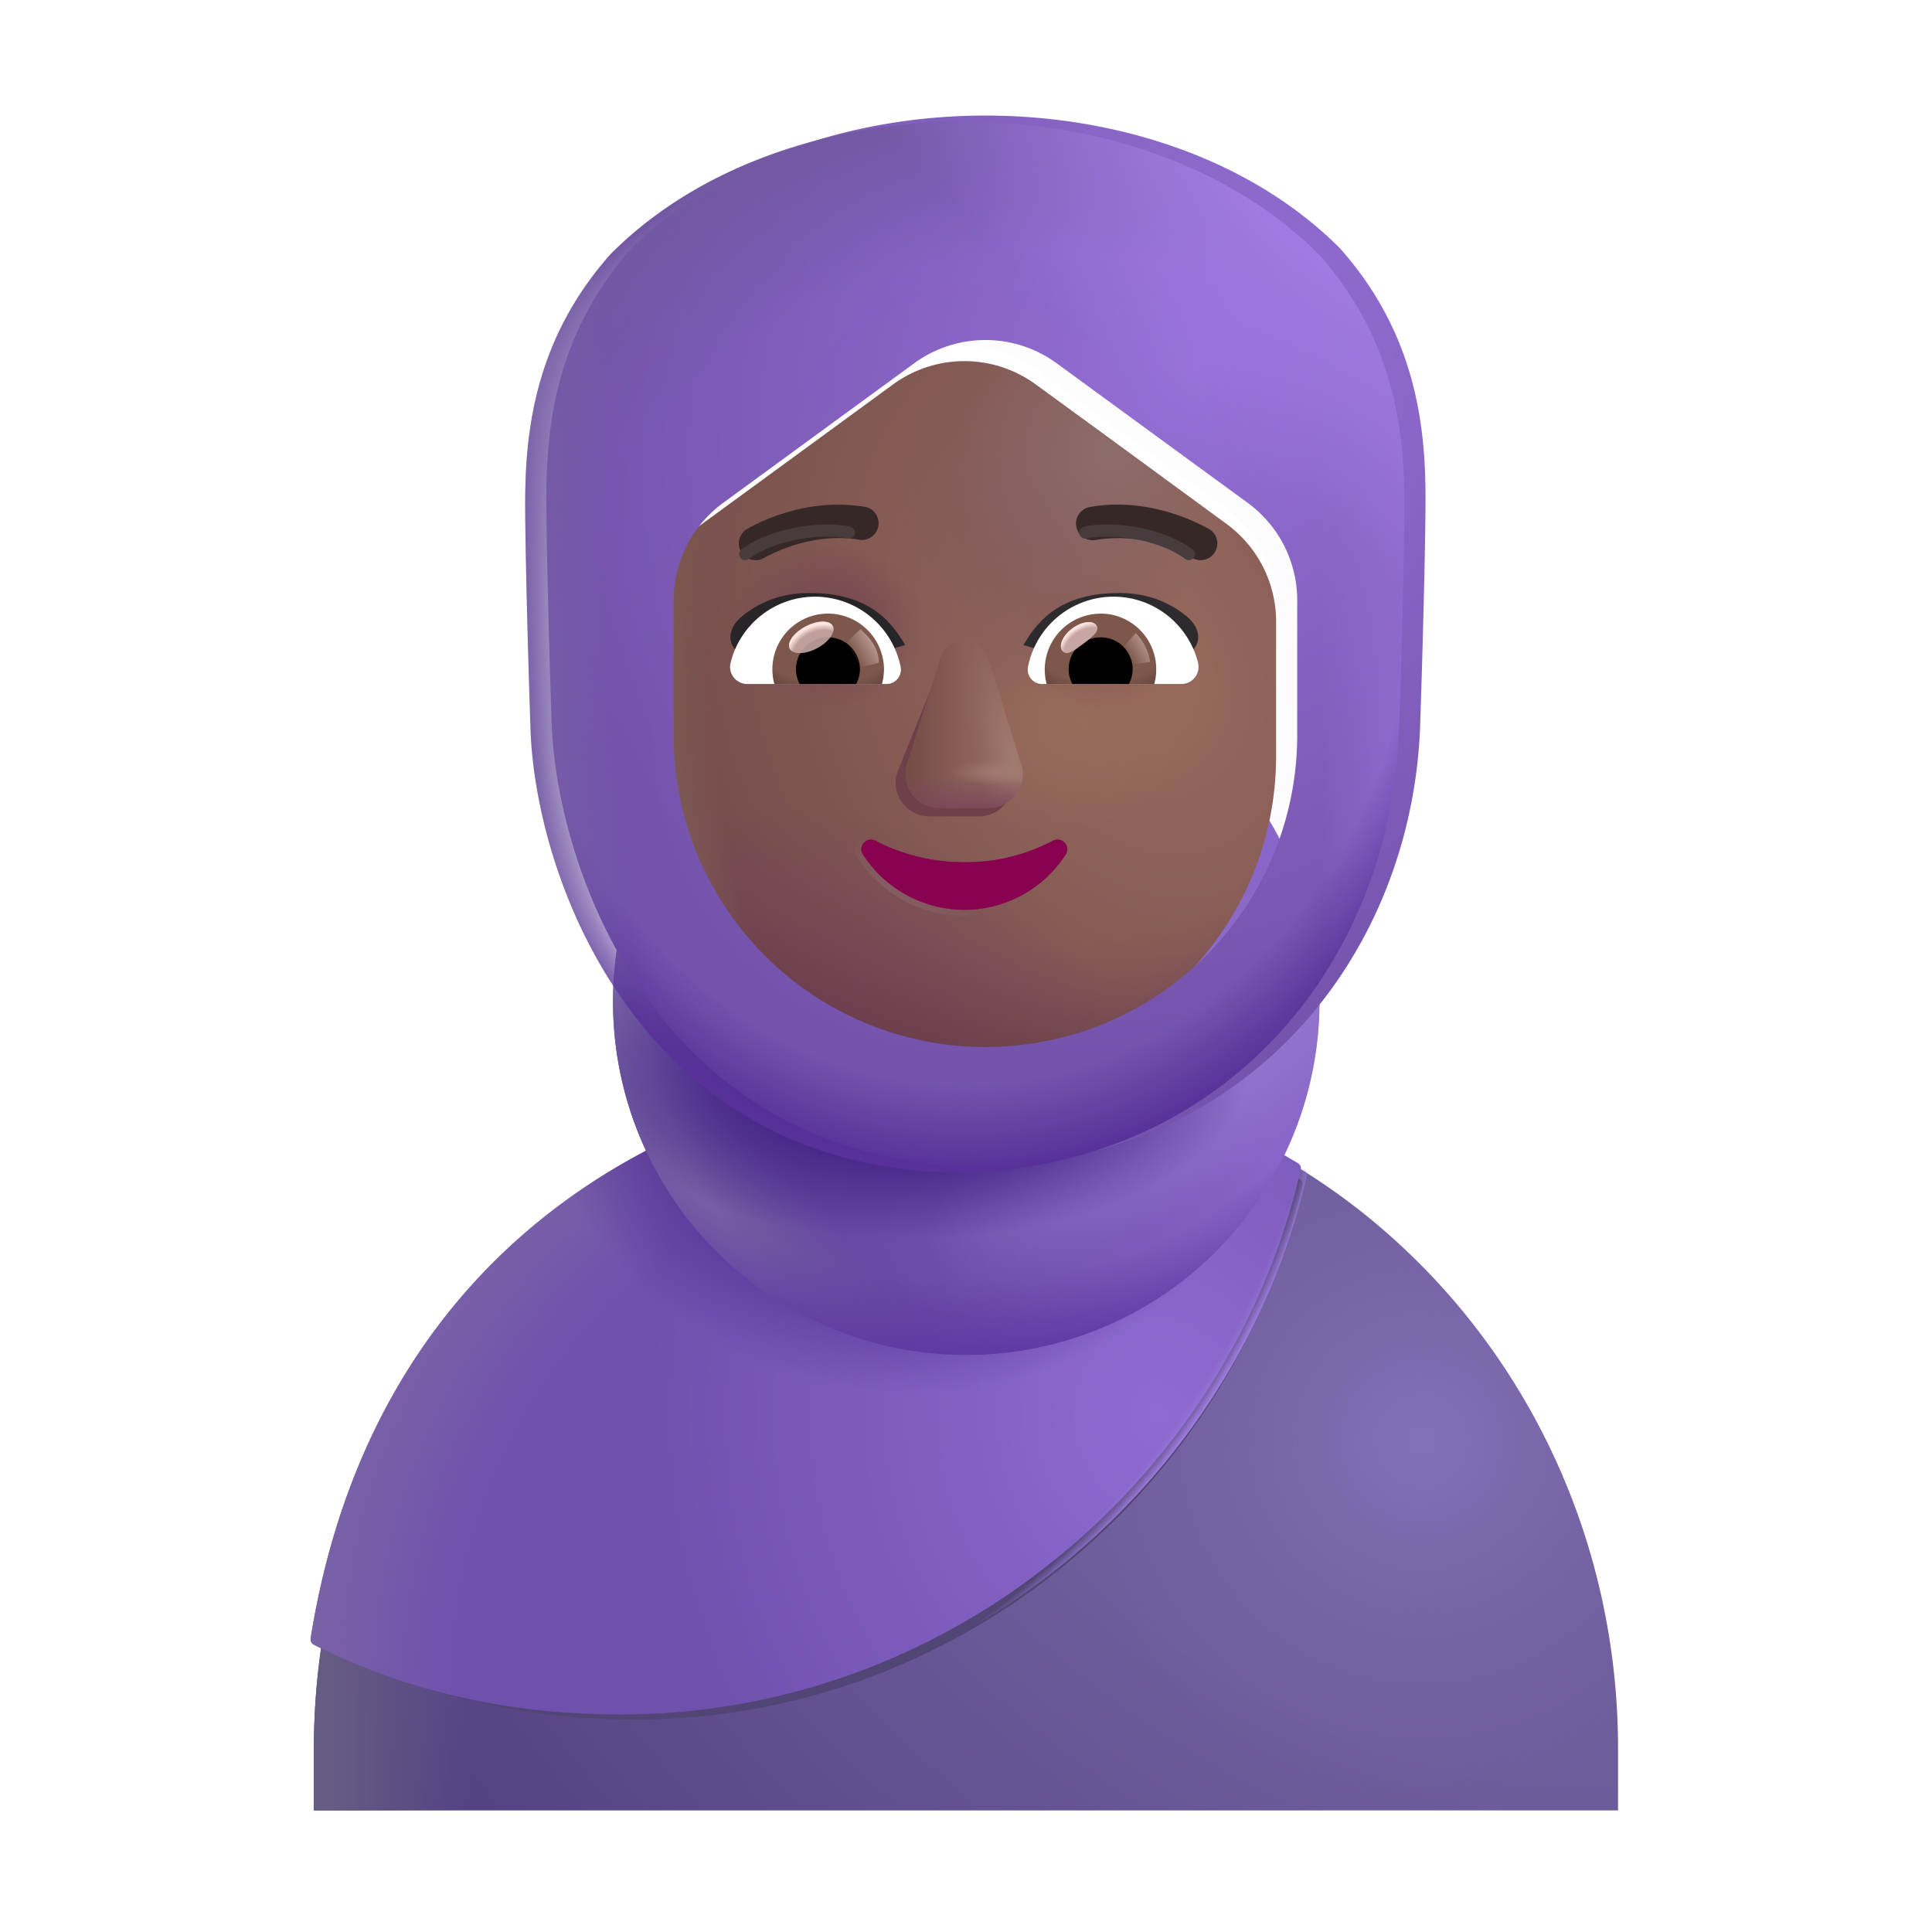 <svg xmlns="http://www.w3.org/2000/svg" fill="none" viewBox="0 0 32 32"><path fill="url(#svg-0c93effb-5701-462b-b73e-61dc7f365a43-a)" d="M18.552 18.093a.715.715 0 0 1-.531-.703v-2.016c0-1.16-.905-2.097-2.026-2.097s-2.025.936-2.025 2.097v2.016a.715.715 0 0 1-.531.703c-4.73 1.191-8.24 5.61-8.24 10.875v1.018H26.8v-1.018c0-5.264-3.51-9.684-8.25-10.875"/><path fill="url(#svg-e1f6abe0-80ba-4168-ab5b-373966b3522a-b)" d="M18.552 18.093a.715.715 0 0 1-.531-.703v-2.016c0-1.16-.905-2.097-2.026-2.097s-2.025.936-2.025 2.097v2.016a.715.715 0 0 1-.531.703c-4.73 1.191-8.24 5.61-8.24 10.875v1.018H26.8v-1.018c0-5.264-3.51-9.684-8.25-10.875"/><path fill="url(#svg-94c34d00-88aa-4129-b87b-6010f3abba18-c)" d="M18.552 18.093a.715.715 0 0 1-.531-.703v-2.016c0-1.16-.905-2.097-2.026-2.097s-2.025.936-2.025 2.097v2.016a.715.715 0 0 1-.531.703c-4.73 1.191-8.24 5.61-8.24 10.875v1.018H26.8v-1.018c0-5.264-3.51-9.684-8.25-10.875"/><g filter="url(#svg-88b5ad09-46ef-40e0-a0e0-8bb4ab9e8c11-d)"><path fill="#514575" d="M5.494 27.245a.1.1 0 0 0 .053.104c1.522.763 3.168 1.132 4.986 1.132 5.349 0 9.887-3.85 11.04-8.847a.1.1 0 0 0-.045-.107c-.883-.525-1.797-1.001-2.822-1.25-.314-.079-.652-.132-.652-.455V15.88c0-1.118-.902-2.02-2.02-2.02s-2.02.902-2.02 2.02v1.942c0 .323-.205.442-.519.52-4.197 1.11-7.23 4.068-8 8.903"/></g><g filter="url(#svg-6f296ae6-9838-49c1-9a47-31a3eb04994b-e)"><path fill="url(#svg-3a20cabc-78d6-4268-9b9a-934c6c2ed912-f)" d="M5.246 27.237a.1.1 0 0 0 .053.105c1.552.778 3.232 1.155 5.086 1.155 5.455 0 10.083-3.928 11.26-9.023a.1.1 0 0 0-.047-.108c-.9-.535-1.833-1.021-2.88-1.275-.32-.08-.663-.134-.663-.464v-1.98c0-1.14-.92-2.06-2.06-2.06s-2.06.92-2.06 2.06v1.98c0 .33-.21.45-.53.53-4.28 1.132-7.373 4.15-8.16 9.08"/><path fill="url(#svg-af883875-fe16-4ec2-9169-5b9a4c45ae7d-g)" d="M5.246 27.237a.1.1 0 0 0 .053.105c1.552.778 3.232 1.155 5.086 1.155 5.455 0 10.083-3.928 11.26-9.023a.1.1 0 0 0-.047-.108c-.9-.535-1.833-1.021-2.88-1.275-.32-.08-.663-.134-.663-.464v-1.98c0-1.14-.92-2.06-2.06-2.06s-2.06.92-2.06 2.06v1.98c0 .33-.21.45-.53.53-4.28 1.132-7.373 4.15-8.16 9.08"/><path fill="url(#svg-fb57d280-0c4f-459c-a937-a879780945fc-h)" d="M5.246 27.237a.1.1 0 0 0 .053.105c1.552.778 3.232 1.155 5.086 1.155 5.455 0 10.083-3.928 11.26-9.023a.1.1 0 0 0-.047-.108c-.9-.535-1.833-1.021-2.88-1.275-.32-.08-.663-.134-.663-.464v-1.98c0-1.14-.92-2.06-2.06-2.06s-2.06.92-2.06 2.06v1.98c0 .33-.21.45-.53.53-4.28 1.132-7.373 4.15-8.16 9.08"/></g><path fill="url(#svg-d968ba0b-9d16-496a-95fc-1fa586daf5ac-i)" d="M5.246 27.237a.1.1 0 0 0 .053.105c1.552.778 3.232 1.155 5.086 1.155 5.455 0 10.083-3.928 11.26-9.023a.1.1 0 0 0-.047-.108c-.9-.535-1.833-1.021-2.88-1.275-.32-.08-.663-.134-.663-.464v-1.98c0-1.14-.92-2.06-2.06-2.06s-2.06.92-2.06 2.06v1.98c0 .33-.21.45-.53.53-4.28 1.132-7.373 4.15-8.16 9.08"/><path fill="url(#svg-8055ef1e-5d40-46b0-b213-728168421821-j)" d="M16.004 22.442a5.85 5.85 0 1 0 0-11.7 5.85 5.85 0 0 0 0 11.7"/><path fill="url(#svg-bfff5425-40e9-4a97-8c35-8a441f6f442f-k)" d="M16.004 22.442a5.85 5.85 0 1 0 0-11.7 5.85 5.85 0 0 0 0 11.7"/><path fill="url(#svg-b0890ac2-dccd-4f06-992c-36ed8075f561-l)" d="M16.004 22.442a5.85 5.85 0 1 0 0-11.7 5.85 5.85 0 0 0 0 11.7"/><path fill="url(#svg-88776fae-6d26-4ae5-b94c-d3e60f119a8e-m)" d="M16.004 22.442a5.85 5.85 0 1 0 0-11.7 5.85 5.85 0 0 0 0 11.7"/><path fill="url(#svg-6cbe5128-585c-40c9-9a3d-ca0b31563a42-n)" d="M16.004 22.442a5.85 5.85 0 1 0 0-11.7 5.85 5.85 0 0 0 0 11.7"/><g filter="url(#svg-c69cb19b-8ad5-4b16-a398-39208cf4349c-o)"><path fill="url(#svg-e683a498-b819-4607-81a3-05210ae7d0c7-p)" d="M17.152 6.117a2 2 0 0 0-2.36 0l-3.164 2.312a2 2 0 0 0-.82 1.615v2.234a5.164 5.164 0 0 0 10.328 0v-2.234a2 2 0 0 0-.82-1.615z"/><path fill="url(#svg-b1c28a41-6883-4545-a79d-d4d665be08c6-q)" d="M17.152 6.117a2 2 0 0 0-2.36 0l-3.164 2.312a2 2 0 0 0-.82 1.615v2.234a5.164 5.164 0 0 0 10.328 0v-2.234a2 2 0 0 0-.82-1.615z"/><path fill="url(#svg-46e24d68-fbd5-484b-836c-9937033de666-r)" d="M17.152 6.117a2 2 0 0 0-2.36 0l-3.164 2.312a2 2 0 0 0-.82 1.615v2.234a5.164 5.164 0 0 0 10.328 0v-2.234a2 2 0 0 0-.82-1.615z"/><path fill="url(#svg-637feec1-eb7d-45c0-a7ac-6812cb14fb87-s)" d="M17.152 6.117a2 2 0 0 0-2.36 0l-3.164 2.312a2 2 0 0 0-.82 1.615v2.234a5.164 5.164 0 0 0 10.328 0v-2.234a2 2 0 0 0-.82-1.615z"/><path fill="url(#svg-ccf4fd4d-8ee6-44a2-a903-4546154235d3-t)" d="M17.152 6.117a2 2 0 0 0-2.36 0l-3.164 2.312a2 2 0 0 0-.82 1.615v2.234a5.164 5.164 0 0 0 10.328 0v-2.234a2 2 0 0 0-.82-1.615z"/><path fill="url(#svg-372e73d8-219f-4b1b-8cb3-9fe4972b7144-u)" d="M17.152 6.117a2 2 0 0 0-2.36 0l-3.164 2.312a2 2 0 0 0-.82 1.615v2.234a5.164 5.164 0 0 0 10.328 0v-2.234a2 2 0 0 0-.82-1.615z"/><path fill="url(#svg-e1e067df-c738-4b72-899f-f01524368dae-v)" d="M17.152 6.117a2 2 0 0 0-2.36 0l-3.164 2.312a2 2 0 0 0-.82 1.615v2.234a5.164 5.164 0 0 0 10.328 0v-2.234a2 2 0 0 0-.82-1.615z"/><path fill="url(#svg-f7d478bb-7e4b-427c-bdba-f1cffe7528cd-w)" d="M17.152 6.117a2 2 0 0 0-2.36 0l-3.164 2.312a2 2 0 0 0-.82 1.615v2.234a5.164 5.164 0 0 0 10.328 0v-2.234a2 2 0 0 0-.82-1.615z"/><path fill="url(#svg-3dbe2151-02e5-4793-a870-5571cc4b25d1-x)" d="M17.152 6.117a2 2 0 0 0-2.36 0l-3.164 2.312a2 2 0 0 0-.82 1.615v2.234a5.164 5.164 0 0 0 10.328 0v-2.234a2 2 0 0 0-.82-1.615z"/></g><g filter="url(#svg-446d47c9-599e-41d7-9ff1-4b96ef7b0a63-y)"><path fill="#70404A" d="M15.566 11.043 14.86 12.8a.557.557 0 0 0 .538.722h.813c.38 0 .65-.367.538-.722l-.55-1.757c-.117-.39-.51-.39-.633 0"/></g><g filter="url(#svg-38f02c12-3abb-4274-8a2a-64182fc1c1bd-z)"><path fill="#8A6058" d="m15.577 10.9-.55 1.757a.557.557 0 0 0 .539.722h.812c.381 0 .65-.367.538-.722l-.549-1.757c-.118-.39-.667-.39-.79 0"/><path fill="url(#svg-20946cc2-31f0-4fc6-8631-78875a49e201-A)" d="m15.577 10.9-.55 1.757a.557.557 0 0 0 .539.722h.812c.381 0 .65-.367.538-.722l-.549-1.757c-.118-.39-.667-.39-.79 0"/><path fill="url(#svg-65d44114-76c9-4958-b17c-b1a35396a902-B)" d="m15.577 10.9-.55 1.757a.557.557 0 0 0 .539.722h.812c.381 0 .65-.367.538-.722l-.549-1.757c-.118-.39-.667-.39-.79 0"/><path fill="url(#svg-e42fd21e-5203-4b2f-a18a-943ae332a016-C)" d="m15.577 10.9-.55 1.757a.557.557 0 0 0 .539.722h.812c.381 0 .65-.367.538-.722l-.549-1.757c-.118-.39-.667-.39-.79 0"/><path fill="url(#svg-e0fe9a2a-b041-408d-8a57-e3ae655a0218-D)" d="m15.577 10.9-.55 1.757a.557.557 0 0 0 .539.722h.812c.381 0 .65-.367.538-.722l-.549-1.757c-.118-.39-.667-.39-.79 0"/></g><g filter="url(#svg-ae473424-71ed-4fb3-9fb2-7c3d694c2e44-E)"><path fill="#88014F" d="M15.972 14.282c-.538 0-1.044-.13-1.47-.356-.144-.076-.3.091-.209.226a1.996 1.996 0 0 0 3.358 0c.091-.14-.065-.302-.21-.226a3.1 3.1 0 0 1-1.47.356"/><path stroke="url(#svg-d4591496-dc05-41a8-8d84-ed17739b49df-F)" stroke-width=".2" d="M15.972 14.282c-.538 0-1.044-.13-1.47-.356-.144-.076-.3.091-.209.226a1.996 1.996 0 0 0 3.358 0c.091-.14-.065-.302-.21-.226a3.1 3.1 0 0 1-1.47.356Z"/></g><path fill="#88014F" d="M15.972 14.282c-.538 0-1.044-.13-1.47-.356-.144-.076-.3.091-.209.226a1.996 1.996 0 0 0 3.358 0c.091-.14-.065-.302-.21-.226a3.1 3.1 0 0 1-1.47.356"/><g filter="url(#svg-b719abc9-9acf-432d-85f9-8c5359433601-G)"><path fill="#2D2B2E" d="M17.152 10.685c.274-.482.691-.863 1.589-.863.393 0 .771.109 1.108.381.278.225.24.512.026.62l-.575.327c-.673-.217-1.418-.247-2.148-.465"/></g><g filter="url(#svg-7dd00a0d-8119-46e1-8cc8-49299a4fb3fc-H)"><path fill="#272528" d="M14.792 10.685c-.274-.482-.691-.863-1.588-.863-.393 0-.772.109-1.109.381-.278.225-.24.512-.026.62l.575.327c.674-.217 1.418-.247 2.148-.465"/></g><g filter="url(#svg-9921acae-e766-478d-97c7-62677e9e9330-I)"><path fill="#352827" d="m12.461 9.436-.004.003a.277.277 0 0 1-.285-.476h.001l.004-.003.01-.005a2 2 0 0 1 .153-.08 3 3 0 0 1 .423-.167 2.9 2.9 0 0 1 1.373-.112.277.277 0 0 1-.096.545c-.412-.072-.808 0-1.108.095a3 3 0 0 0-.47.2"/></g><g filter="url(#svg-77fe3cfa-5f0b-4e6d-b36f-7eda4b8a61bb-J)"><path fill="#352827" fill-rule="evenodd" d="m19.828 8.963-.143.238za.277.277 0 0 1-.285.476l-.005-.003a1 1 0 0 0-.116-.06 3 3 0 0 0-.354-.14 2.35 2.35 0 0 0-1.108-.095.277.277 0 1 1-.096-.545c.53-.094 1.021 0 1.372.112a3.4 3.4 0 0 1 .577.247l.01.005.003.002z" clip-rule="evenodd"/></g><path fill="#fff" d="M18.443 9.883c.674 0 1.244.465 1.4 1.094a.283.283 0 0 1-.277.352H17.26a.238.238 0 0 1-.234-.281 1.444 1.444 0 0 1 1.416-1.165"/><path fill="url(#svg-57cb07c3-b2c9-49d8-965f-82d59842a131-K)" d="M18.229 10.163a.922.922 0 0 1 .889 1.166h-1.782a.926.926 0 0 1 .893-1.165"/><path fill="#000" d="M17.7 11.086c0-.294.235-.529.529-.529a.526.526 0 0 1 .47.772h-.936a.5.5 0 0 1-.062-.244"/><g filter="url(#svg-098793a3-0775-4107-964c-800049828188-L)"><path fill="#C7A7A3" d="M18.16 10.358c.067.088-.07.195-.227.312-.156.117-.272.199-.337.11-.066-.087.007-.253.163-.37s.336-.14.402-.052"/><path fill="url(#svg-25dec957-b602-4a1f-b352-0dfd447f1b86-M)" d="M18.16 10.358c.067.088-.07.195-.227.312-.156.117-.272.199-.337.11-.066-.087.007-.253.163-.37s.336-.14.402-.052"/></g><g filter="url(#svg-ec40da27-5efe-4b3a-b8e2-3a7044393c57-N)"><path fill="url(#svg-568d1e37-1379-4387-b618-f063bc2ad446-O)" d="M19.05 10.964a.87.87 0 0 0-.239-.478l-.268.295.12.236z"/></g><path fill="#fff" d="M13.501 9.883c-.675 0-1.245.465-1.4 1.094a.283.283 0 0 0 .277.352h2.305a.238.238 0 0 0 .235-.281 1.45 1.45 0 0 0-1.417-1.165"/><path fill="url(#svg-f118429d-991b-4ba0-95be-bc03acdb5708-P)" d="M13.715 10.163a.922.922 0 0 0-.889 1.166h1.782a1 1 0 0 0 .034-.244.93.93 0 0 0-.927-.922"/><path fill="#000" d="M14.243 11.086a.526.526 0 0 0-.528-.529.526.526 0 0 0-.47.772h.935a.5.5 0 0 0 .063-.244"/><g filter="url(#svg-51feb7f9-eb74-4580-a457-6762164486ce-Q)"><path fill="url(#svg-79438947-490c-4938-985f-d87320a0c87c-R)" d="M14.557 10.977c0-.298-.242-.496-.307-.556l-.298.288.183.373z"/></g><g filter="url(#svg-9ad7b38d-aac4-4edc-9e9c-9205e056e590-S)" transform="rotate(-27.914 13.437 10.557)"><ellipse cx="13.437" cy="10.557" fill="#C7A7A3" fill-opacity=".9" rx=".403" ry=".204"/><ellipse cx="13.437" cy="10.557" fill="url(#svg-f5ff6599-a5f1-4be5-9bcc-bbcfc8ccc745-T)" rx=".403" ry=".204"/></g><g filter="url(#svg-2b60000c-e45c-4d2f-a257-5d93960a3715-U)"><path stroke="#473C3C" stroke-linecap="round" stroke-width=".2" d="M17.976 8.821c.333-.08 1.162-.04 1.716.356"/></g><g filter="url(#svg-6b9fdf81-4b52-463f-89d9-14d0a89f1718-V)"><path stroke="#473C3C" stroke-linecap="round" stroke-width=".2" d="M14.059 8.821c-.333-.08-1.162-.04-1.716.356"/></g><g filter="url(#svg-5a5176d8-18f8-4cb5-99f9-00f588c87bf5-W)"><path fill="url(#svg-178ae2b6-76fa-4ef7-99f2-90f895e55274-X)" fill-rule="evenodd" d="M10.114 4.208c2.911-2.928 8.816-2.925 11.732.007 1.235 1.39 1.415 2.897 1.415 4.125 0 .836-.055 2.784-.086 3.68-.086 3.713-2.68 7.25-7.195 7.406-5.39 0-7.137-4.914-7.195-7.414-.032-.896-.086-2.844-.086-3.68 0-1.227.18-2.734 1.415-4.124m4.678 1.909a2 2 0 0 1 2.36 0l3.164 2.312a2 2 0 0 1 .82 1.614v2.235a5.164 5.164 0 1 1-10.328 0v-2.235a2 2 0 0 1 .82-1.614z" clip-rule="evenodd"/></g><path fill="url(#svg-ded7c4c2-5d4d-43b2-bf4b-dfe8008fdc81-Y)" fill-rule="evenodd" d="M10.114 4.208c2.911-2.928 8.816-2.925 11.732.007 1.235 1.39 1.415 2.897 1.415 4.125 0 .836-.055 2.784-.086 3.68-.086 3.713-2.68 7.25-7.195 7.406-5.39 0-7.137-4.914-7.195-7.414-.032-.896-.086-2.844-.086-3.68 0-1.227.18-2.734 1.415-4.124m4.678 1.909a2 2 0 0 1 2.36 0l3.164 2.312a2 2 0 0 1 .82 1.614v2.235a5.164 5.164 0 1 1-10.328 0v-2.235a2 2 0 0 1 .82-1.614z" clip-rule="evenodd"/><path fill="url(#svg-ab439f00-909d-44cb-9119-c315ecd0b88c-Z)" fill-rule="evenodd" d="M10.114 4.208c2.911-2.928 8.816-2.925 11.732.007 1.235 1.39 1.415 2.897 1.415 4.125 0 .836-.055 2.784-.086 3.68-.086 3.713-2.68 7.25-7.195 7.406-5.39 0-7.137-4.914-7.195-7.414-.032-.896-.086-2.844-.086-3.68 0-1.227.18-2.734 1.415-4.124m4.678 1.909a2 2 0 0 1 2.36 0l3.164 2.312a2 2 0 0 1 .82 1.614v2.235a5.164 5.164 0 1 1-10.328 0v-2.235a2 2 0 0 1 .82-1.614z" clip-rule="evenodd"/><path fill="url(#svg-a8e09221-84cd-4f95-abfe-d7528621cf6e-aa)" fill-rule="evenodd" d="M10.114 4.208c2.911-2.928 8.816-2.925 11.732.007 1.235 1.39 1.415 2.897 1.415 4.125 0 .836-.055 2.784-.086 3.68-.086 3.713-2.68 7.25-7.195 7.406-5.39 0-7.137-4.914-7.195-7.414-.032-.896-.086-2.844-.086-3.68 0-1.227.18-2.734 1.415-4.124m4.678 1.909a2 2 0 0 1 2.36 0l3.164 2.312a2 2 0 0 1 .82 1.614v2.235a5.164 5.164 0 1 1-10.328 0v-2.235a2 2 0 0 1 .82-1.614z" clip-rule="evenodd"/><path fill="url(#svg-3161262a-6fd5-4ba9-9bc1-be40e42c813c-ab)" fill-rule="evenodd" d="M10.114 4.208c2.911-2.928 8.816-2.925 11.732.007 1.235 1.39 1.415 2.897 1.415 4.125 0 .836-.055 2.784-.086 3.68-.086 3.713-2.68 7.25-7.195 7.406-5.39 0-7.137-4.914-7.195-7.414-.032-.896-.086-2.844-.086-3.68 0-1.227.18-2.734 1.415-4.124m4.678 1.909a2 2 0 0 1 2.36 0l3.164 2.312a2 2 0 0 1 .82 1.614v2.235a5.164 5.164 0 1 1-10.328 0v-2.235a2 2 0 0 1 .82-1.614z" clip-rule="evenodd"/><path fill="url(#svg-eb7ebc84-312a-4c05-8dfd-4808dd622ab8-ac)" fill-rule="evenodd" d="M10.114 4.208c2.911-2.928 8.816-2.925 11.732.007 1.235 1.39 1.415 2.897 1.415 4.125 0 .836-.055 2.784-.086 3.68-.086 3.713-2.68 7.25-7.195 7.406-5.39 0-7.137-4.914-7.195-7.414-.032-.896-.086-2.844-.086-3.68 0-1.227.18-2.734 1.415-4.124m4.678 1.909a2 2 0 0 1 2.36 0l3.164 2.312a2 2 0 0 1 .82 1.614v2.235a5.164 5.164 0 1 1-10.328 0v-2.235a2 2 0 0 1 .82-1.614z" clip-rule="evenodd"/><defs><radialGradient id="svg-0c93effb-5701-462b-b73e-61dc7f365a43-a" cx="0" cy="0" r="1" gradientTransform="matrix(-15.563 13.438 -17.372 -20.119 23.88 18.239)" gradientUnits="userSpaceOnUse"><stop offset=".468" stop-color="#6E5D9B"/><stop offset="1" stop-color="#534082"/></radialGradient><radialGradient id="svg-e1f6abe0-80ba-4168-ab5b-373966b3522a-b" cx="0" cy="0" r="1" gradientTransform="rotate(136.874 7.068 16.588)scale(6.08 6.12)" gradientUnits="userSpaceOnUse"><stop stop-color="#8570B8"/><stop offset="1" stop-color="#7866A7" stop-opacity="0"/></radialGradient><radialGradient id="svg-3a20cabc-78d6-4268-9b9a-934c6c2ed912-f" cx="0" cy="0" r="1" gradientTransform="matrix(-8.483 0 0 -9.813 19.285 23.52)" gradientUnits="userSpaceOnUse"><stop stop-color="#8E6BD1"/><stop offset="1" stop-color="#7050AD"/></radialGradient><radialGradient id="svg-af883875-fe16-4ec2-9169-5b9a4c45ae7d-g" cx="0" cy="0" r="1" gradientTransform="matrix(-12.585 -5.405 4.875 -11.352 18.377 28.834)" gradientUnits="userSpaceOnUse"><stop offset=".79" stop-color="#7A65A5" stop-opacity="0"/><stop offset="1" stop-color="#7A65A5"/></radialGradient><radialGradient id="svg-fb57d280-0c4f-459c-a937-a879780945fc-h" cx="0" cy="0" r="1" gradientTransform="rotate(98.548 .401 14.886)scale(6.503 6.478)" gradientUnits="userSpaceOnUse"><stop offset=".633" stop-color="#4F2E93"/><stop offset="1" stop-color="#4F2E93" stop-opacity="0"/></radialGradient><radialGradient id="svg-d968ba0b-9d16-496a-95fc-1fa586daf5ac-i" cx="0" cy="0" r="1" gradientTransform="matrix(10.031 6.844 -7.54 11.051 9.88 16.708)" gradientUnits="userSpaceOnUse"><stop offset=".972" stop-color="#9C7ADA" stop-opacity="0"/><stop offset=".991" stop-color="#9C7ADA"/></radialGradient><radialGradient id="svg-bfff5425-40e9-4a97-8c35-8a441f6f442f-k" cx="0" cy="0" r="1" gradientTransform="matrix(-5 3.969 -1.222 -1.54 20.535 16.99)" gradientUnits="userSpaceOnUse"><stop offset=".173" stop-color="#9376CC"/><stop offset="1" stop-color="#9376CC" stop-opacity="0"/></radialGradient><radialGradient id="svg-b0890ac2-dccd-4f06-992c-36ed8075f561-l" cx="0" cy="0" r="1" gradientTransform="matrix(-6.318 2.71 -3.764 -8.774 17.228 16.591)" gradientUnits="userSpaceOnUse"><stop offset=".694" stop-color="#755FA4" stop-opacity="0"/><stop offset=".928" stop-color="#755FA4"/></radialGradient><radialGradient id="svg-88776fae-6d26-4ae5-b94c-d3e60f119a8e-m" cx="0" cy="0" r="1" gradientTransform="matrix(0 2.814 -5.555 0 15.109 17.714)" gradientUnits="userSpaceOnUse"><stop offset=".498" stop-color="#452686"/><stop offset="1" stop-color="#452686" stop-opacity="0"/></radialGradient><radialGradient id="svg-6cbe5128-585c-40c9-9a3d-ca0b31563a42-n" cx="0" cy="0" r="1" gradientTransform="matrix(0 6.862 -8.369 0 16.004 15.8)" gradientUnits="userSpaceOnUse"><stop offset=".789" stop-color="#5C35A2" stop-opacity="0"/><stop offset="1" stop-color="#5C35A2"/></radialGradient><radialGradient id="svg-e683a498-b819-4607-81a3-05210ae7d0c7-p" cx="0" cy="0" r="1" gradientTransform="matrix(-6.782 3.128 -4.186 -9.078 18.9 10.787)" gradientUnits="userSpaceOnUse"><stop stop-color="#996B5E"/><stop offset="1" stop-color="#764E4C"/></radialGradient><radialGradient id="svg-b1c28a41-6883-4545-a79d-d4d665be08c6-q" cx="0" cy="0" r="1" gradientTransform="matrix(-2.274 1 -.697 -1.583 17.973 11.677)" gradientUnits="userSpaceOnUse"><stop stop-color="#986B5A"/><stop offset="1" stop-color="#986B5A" stop-opacity="0"/></radialGradient><radialGradient id="svg-46e24d68-fbd5-484b-836c-9937033de666-r" cx="0" cy="0" r="1" gradientTransform="rotate(-71.832 18.962 -.645)scale(4.312 5.471)" gradientUnits="userSpaceOnUse"><stop stop-color="#743F5A"/><stop offset="1" stop-color="#743F5A" stop-opacity="0"/></radialGradient><radialGradient id="svg-637feec1-eb7d-45c0-a7ac-6812cb14fb87-s" cx="0" cy="0" r="1" gradientTransform="rotate(99.884 4.14 12.317)scale(7.805 9.756)" gradientUnits="userSpaceOnUse"><stop offset=".637" stop-color="#794958" stop-opacity="0"/><stop offset="1" stop-color="#5F363F"/></radialGradient><radialGradient id="svg-ccf4fd4d-8ee6-44a2-a903-4546154235d3-t" cx="0" cy="0" r="1" gradientTransform="rotate(168.897 8.29 7.161)scale(7.339 12.636)" gradientUnits="userSpaceOnUse"><stop offset=".795" stop-color="#805C54" stop-opacity="0"/><stop offset=".93" stop-color="#805C54"/></radialGradient><radialGradient id="svg-372e73d8-219f-4b1b-8cb3-9fe4972b7144-u" cx="0" cy="0" r="1" gradientTransform="matrix(0 -1.2 1.473 0 18.318 10.35)" gradientUnits="userSpaceOnUse"><stop stop-color="#875555"/><stop offset="1" stop-color="#875555" stop-opacity="0"/></radialGradient><radialGradient id="svg-e1e067df-c738-4b72-899f-f01524368dae-v" cx="0" cy="0" r="1" gradientTransform="matrix(0 -1.369 1.569 0 13.752 10.112)" gradientUnits="userSpaceOnUse"><stop stop-color="#714350"/><stop offset="1" stop-color="#714350" stop-opacity="0"/></radialGradient><radialGradient id="svg-f7d478bb-7e4b-427c-bdba-f1cffe7528cd-w" cx="0" cy="0" r="1" gradientTransform="rotate(105.092 5.64 10.617)scale(3.485 2.789)" gradientUnits="userSpaceOnUse"><stop stop-color="#815A5B"/><stop offset="1" stop-color="#815A5B" stop-opacity="0"/></radialGradient><radialGradient id="svg-3dbe2151-02e5-4793-a870-5571cc4b25d1-x" cx="0" cy="0" r="1" gradientTransform="matrix(-1.594 2.375 -2.139 -1.435 18.468 7.167)" gradientUnits="userSpaceOnUse"><stop offset=".078" stop-color="#8D6B68"/><stop offset="1" stop-color="#8D6B68" stop-opacity="0"/></radialGradient><radialGradient id="svg-20946cc2-31f0-4fc6-8631-78875a49e201-A" cx="0" cy="0" r="1" gradientTransform="rotate(-102.564 13.431 -.44)scale(2.164 .667)" gradientUnits="userSpaceOnUse"><stop offset=".017" stop-color="#A07A6F"/><stop offset="1" stop-color="#A07A6F" stop-opacity="0"/></radialGradient><radialGradient id="svg-e0fe9a2a-b041-408d-8a57-e3ae655a0218-D" cx="0" cy="0" r="1" gradientTransform="matrix(-.805 0 0 -.225 16.535 12.792)" gradientUnits="userSpaceOnUse"><stop stop-color="#A07A6F"/><stop offset="1" stop-color="#A07A6F" stop-opacity="0"/></radialGradient><radialGradient id="svg-57cb07c3-b2c9-49d8-965f-82d59842a131-K" cx="0" cy="0" r="1" gradientTransform="matrix(0 .838 -1.333 0 18.227 10.656)" gradientUnits="userSpaceOnUse"><stop offset=".802" stop-color="#7D574A"/><stop offset="1" stop-color="#694B43"/><stop offset="1" stop-color="#804D49"/><stop offset="1" stop-color="#664944"/></radialGradient><radialGradient id="svg-25dec957-b602-4a1f-b352-0dfd447f1b86-M" cx="0" cy="0" r="1" gradientTransform="matrix(-.24 -.309 .425 -.33 17.99 10.743)" gradientUnits="userSpaceOnUse"><stop offset=".766" stop-color="#FFE6E2" stop-opacity="0"/><stop offset=".966" stop-color="#FFE6E2"/></radialGradient><radialGradient id="svg-f118429d-991b-4ba0-95be-bc03acdb5708-P" cx="0" cy="0" r="1" gradientTransform="matrix(0 .838 -1.333 0 13.717 10.656)" gradientUnits="userSpaceOnUse"><stop offset=".802" stop-color="#7D574A"/><stop offset="1" stop-color="#694B43"/><stop offset="1" stop-color="#804D49"/><stop offset="1" stop-color="#664944"/></radialGradient><radialGradient id="svg-f5ff6599-a5f1-4be5-9bcc-bbcfc8ccc745-T" cx="0" cy="0" r="1" gradientTransform="matrix(-.008 -.511 .614 -.01 13.421 10.883)" gradientUnits="userSpaceOnUse"><stop offset=".766" stop-color="#FFE6E2" stop-opacity="0"/><stop offset=".966" stop-color="#FFE6E2"/></radialGradient><radialGradient id="svg-178ae2b6-76fa-4ef7-99f2-90f895e55274-X" cx="0" cy="0" r="1" gradientTransform="rotate(121.679 8.075 8.491)scale(12.051 10.1)" gradientUnits="userSpaceOnUse"><stop stop-color="#9670D7"/><stop offset="1" stop-color="#7454AC"/></radialGradient><radialGradient id="svg-ab439f00-909d-44cb-9119-c315ecd0b88c-Z" cx="0" cy="0" r="1" gradientTransform="matrix(0 10.788 -8.799 0 15.98 8.638)" gradientUnits="userSpaceOnUse"><stop stop-color="#573199" stop-opacity="0"/><stop offset=".866" stop-color="#573199" stop-opacity=".024"/><stop offset="1" stop-color="#573199"/></radialGradient><radialGradient id="svg-a8e09221-84cd-4f95-abfe-d7528621cf6e-aa" cx="0" cy="0" r="1" gradientTransform="matrix(-5.654 -9.37 9.629 -5.81 17.124 12.45)" gradientUnits="userSpaceOnUse"><stop offset=".758" stop-color="#7358A4" stop-opacity="0"/><stop offset=".994" stop-color="#7358A4"/></radialGradient><radialGradient id="svg-3161262a-6fd5-4ba9-9bc1-be40e42c813c-ab" cx="0" cy="0" r="1" gradientTransform="matrix(-2.795 3.208 -9.938 -8.659 21.761 3.27)" gradientUnits="userSpaceOnUse"><stop offset=".125" stop-color="#A27CE3"/><stop offset="1" stop-color="#A27CE3" stop-opacity="0"/></radialGradient><filter id="svg-88b5ad09-46ef-40e0-a0e0-8bb4ab9e8c11-d" width="16.584" height="15.121" x="5.243" y="13.61" color-interpolation-filters="sRGB" filterUnits="userSpaceOnUse"><feFlood flood-opacity="0" result="BackgroundImageFix"/><feBlend in="SourceGraphic" in2="BackgroundImageFix" result="shape"/><feGaussianBlur result="effect1_foregroundBlur_4002_3297" stdDeviation=".125"/></filter><filter id="svg-6f296ae6-9838-49c1-9a47-31a3eb04994b-e" width="16.502" height="15.01" x="5.145" y="13.487" color-interpolation-filters="sRGB" filterUnits="userSpaceOnUse"><feFlood flood-opacity="0" result="BackgroundImageFix"/><feBlend in="SourceGraphic" in2="BackgroundImageFix" result="shape"/><feColorMatrix in="SourceAlpha" result="hardAlpha" values="0 0 0 0 0 0 0 0 0 0 0 0 0 0 0 0 0 0 127 0"/><feOffset dx="-.1" dy="-.1"/><feGaussianBlur stdDeviation=".075"/><feComposite in2="hardAlpha" k2="-1" k3="1" operator="arithmetic"/><feColorMatrix values="0 0 0 0 0.471 0 0 0 0 0.318 0 0 0 0 0.745 0 0 0 1 0"/><feBlend in2="shape" result="effect1_innerShadow_4002_3297"/></filter><filter id="svg-c69cb19b-8ad5-4b16-a398-39208cf4349c-o" width="10.328" height="11.96" x="10.808" y="5.732" color-interpolation-filters="sRGB" filterUnits="userSpaceOnUse"><feFlood flood-opacity="0" result="BackgroundImageFix"/><feBlend in="SourceGraphic" in2="BackgroundImageFix" result="shape"/><feColorMatrix in="SourceAlpha" result="hardAlpha" values="0 0 0 0 0 0 0 0 0 0 0 0 0 0 0 0 0 0 127 0"/><feOffset dy=".25"/><feGaussianBlur stdDeviation=".175"/><feComposite in2="hardAlpha" k2="-1" k3="1" operator="arithmetic"/><feColorMatrix values="0 0 0 0 0.408 0 0 0 0 0.224 0 0 0 0 0.251 0 0 0 1 0"/><feBlend in2="shape" result="effect1_innerShadow_4002_3297"/></filter><filter id="svg-446d47c9-599e-41d7-9ff1-4b96ef7b0a63-y" width="2.94" height="3.771" x="14.334" y="10.251" color-interpolation-filters="sRGB" filterUnits="userSpaceOnUse"><feFlood flood-opacity="0" result="BackgroundImageFix"/><feBlend in="SourceGraphic" in2="BackgroundImageFix" result="shape"/><feGaussianBlur result="effect1_foregroundBlur_4002_3297" stdDeviation=".25"/></filter><filter id="svg-38f02c12-3abb-4274-8a2a-64182fc1c1bd-z" width="2.44" height="3.271" x="14.752" y="10.358" color-interpolation-filters="sRGB" filterUnits="userSpaceOnUse"><feFlood flood-opacity="0" result="BackgroundImageFix"/><feBlend in="SourceGraphic" in2="BackgroundImageFix" result="shape"/><feGaussianBlur result="effect1_foregroundBlur_4002_3297" stdDeviation=".125"/></filter><filter id="svg-ae473424-71ed-4fb3-9fb2-7c3d694c2e44-E" width="3.812" height="1.564" x="14.066" y="13.706" color-interpolation-filters="sRGB" filterUnits="userSpaceOnUse"><feFlood flood-opacity="0" result="BackgroundImageFix"/><feBlend in="SourceGraphic" in2="BackgroundImageFix" result="shape"/><feGaussianBlur result="effect1_foregroundBlur_4002_3297" stdDeviation=".05"/></filter><filter id="svg-b719abc9-9acf-432d-85f9-8c5359433601-G" width="3.095" height="1.328" x="16.952" y="9.822" color-interpolation-filters="sRGB" filterUnits="userSpaceOnUse"><feFlood flood-opacity="0" result="BackgroundImageFix"/><feBlend in="SourceGraphic" in2="BackgroundImageFix" result="shape"/><feColorMatrix in="SourceAlpha" result="hardAlpha" values="0 0 0 0 0 0 0 0 0 0 0 0 0 0 0 0 0 0 127 0"/><feOffset dx="-.2"/><feGaussianBlur stdDeviation=".2"/><feComposite in2="hardAlpha" k2="-1" k3="1" operator="arithmetic"/><feColorMatrix values="0 0 0 0 0.094 0 0 0 0 0.067 0 0 0 0 0.118 0 0 0 1 0"/><feBlend in2="shape" result="effect1_innerShadow_4002_3297"/></filter><filter id="svg-7dd00a0d-8119-46e1-8cc8-49299a4fb3fc-H" width="3.095" height="1.328" x="11.897" y="9.822" color-interpolation-filters="sRGB" filterUnits="userSpaceOnUse"><feFlood flood-opacity="0" result="BackgroundImageFix"/><feBlend in="SourceGraphic" in2="BackgroundImageFix" result="shape"/><feColorMatrix in="SourceAlpha" result="hardAlpha" values="0 0 0 0 0 0 0 0 0 0 0 0 0 0 0 0 0 0 127 0"/><feOffset dx=".2"/><feGaussianBlur stdDeviation=".125"/><feComposite in2="hardAlpha" k2="-1" k3="1" operator="arithmetic"/><feColorMatrix values="0 0 0 0 0.086 0 0 0 0 0.055 0 0 0 0 0.114 0 0 0 1 0"/><feBlend in2="shape" result="effect1_innerShadow_4002_3297"/></filter><filter id="svg-9921acae-e766-478d-97c7-62677e9e9330-I" width="2.528" height="1.121" x="12.037" y="8.357" color-interpolation-filters="sRGB" filterUnits="userSpaceOnUse"><feFlood flood-opacity="0" result="BackgroundImageFix"/><feBlend in="SourceGraphic" in2="BackgroundImageFix" result="shape"/><feColorMatrix in="SourceAlpha" result="hardAlpha" values="0 0 0 0 0 0 0 0 0 0 0 0 0 0 0 0 0 0 127 0"/><feOffset dx=".2" dy="-.2"/><feGaussianBlur stdDeviation=".15"/><feComposite in2="hardAlpha" k2="-1" k3="1" operator="arithmetic"/><feColorMatrix values="0 0 0 0 0.165 0 0 0 0 0.09 0 0 0 0 0.11 0 0 0 1 0"/><feBlend in2="shape" result="effect1_innerShadow_4002_3297"/></filter><filter id="svg-77fe3cfa-5f0b-4e6d-b36f-7eda4b8a61bb-J" width="2.528" height="1.121" x="17.635" y="8.357" color-interpolation-filters="sRGB" filterUnits="userSpaceOnUse"><feFlood flood-opacity="0" result="BackgroundImageFix"/><feBlend in="SourceGraphic" in2="BackgroundImageFix" result="shape"/><feColorMatrix in="SourceAlpha" result="hardAlpha" values="0 0 0 0 0 0 0 0 0 0 0 0 0 0 0 0 0 0 127 0"/><feOffset dx=".2" dy="-.2"/><feGaussianBlur stdDeviation=".15"/><feComposite in2="hardAlpha" k2="-1" k3="1" operator="arithmetic"/><feColorMatrix values="0 0 0 0 0.165 0 0 0 0 0.09 0 0 0 0 0.11 0 0 0 1 0"/><feBlend in2="shape" result="effect1_innerShadow_4002_3297"/></filter><filter id="svg-098793a3-0775-4107-964c-800049828188-L" width=".806" height=".713" x="17.471" y="10.205" color-interpolation-filters="sRGB" filterUnits="userSpaceOnUse"><feFlood flood-opacity="0" result="BackgroundImageFix"/><feBlend in="SourceGraphic" in2="BackgroundImageFix" result="shape"/><feGaussianBlur result="effect1_foregroundBlur_4002_3297" stdDeviation=".05"/></filter><filter id="svg-ec40da27-5efe-4b3a-b8e2-3a7044393c57-N" width=".908" height=".931" x="18.343" y="10.286" color-interpolation-filters="sRGB" filterUnits="userSpaceOnUse"><feFlood flood-opacity="0" result="BackgroundImageFix"/><feBlend in="SourceGraphic" in2="BackgroundImageFix" result="shape"/><feGaussianBlur result="effect1_foregroundBlur_4002_3297" stdDeviation=".1"/></filter><filter id="svg-51feb7f9-eb74-4580-a457-6762164486ce-Q" width="1.006" height="1.062" x="13.752" y="10.221" color-interpolation-filters="sRGB" filterUnits="userSpaceOnUse"><feFlood flood-opacity="0" result="BackgroundImageFix"/><feBlend in="SourceGraphic" in2="BackgroundImageFix" result="shape"/><feGaussianBlur result="effect1_foregroundBlur_4002_3297" stdDeviation=".1"/></filter><filter id="svg-9ad7b38d-aac4-4edc-9e9c-9205e056e590-S" width=".937" height=".721" x="12.969" y="10.197" color-interpolation-filters="sRGB" filterUnits="userSpaceOnUse"><feFlood flood-opacity="0" result="BackgroundImageFix"/><feBlend in="SourceGraphic" in2="BackgroundImageFix" result="shape"/><feGaussianBlur result="effect1_foregroundBlur_4002_3297" stdDeviation=".05"/></filter><filter id="svg-2b60000c-e45c-4d2f-a257-5d93960a3715-U" width="2.316" height=".99" x="17.676" y="8.487" color-interpolation-filters="sRGB" filterUnits="userSpaceOnUse"><feFlood flood-opacity="0" result="BackgroundImageFix"/><feBlend in="SourceGraphic" in2="BackgroundImageFix" result="shape"/><feGaussianBlur result="effect1_foregroundBlur_4002_3297" stdDeviation=".1"/></filter><filter id="svg-6b9fdf81-4b52-463f-89d9-14d0a89f1718-V" width="2.316" height=".99" x="12.043" y="8.487" color-interpolation-filters="sRGB" filterUnits="userSpaceOnUse"><feFlood flood-opacity="0" result="BackgroundImageFix"/><feBlend in="SourceGraphic" in2="BackgroundImageFix" result="shape"/><feGaussianBlur result="effect1_foregroundBlur_4002_3297" stdDeviation=".1"/></filter><filter id="svg-5a5176d8-18f8-4cb5-99f9-00f588c87bf5-W" width="15.212" height="17.812" x="8.549" y="1.764" color-interpolation-filters="sRGB" filterUnits="userSpaceOnUse"><feFlood flood-opacity="0" result="BackgroundImageFix"/><feBlend in="SourceGraphic" in2="BackgroundImageFix" result="shape"/><feColorMatrix in="SourceAlpha" result="hardAlpha" values="0 0 0 0 0 0 0 0 0 0 0 0 0 0 0 0 0 0 127 0"/><feOffset dx=".5" dy="-.25"/><feGaussianBlur stdDeviation=".3"/><feComposite in2="hardAlpha" k2="-1" k3="1" operator="arithmetic"/><feColorMatrix values="0 0 0 0 0.451 0 0 0 0 0.259 0 0 0 0 0.631 0 0 0 1 0"/><feBlend in2="shape" result="effect1_innerShadow_4002_3297"/><feColorMatrix in="SourceAlpha" result="hardAlpha" values="0 0 0 0 0 0 0 0 0 0 0 0 0 0 0 0 0 0 127 0"/><feOffset dx="-.15" dy=".15"/><feGaussianBlur stdDeviation=".25"/><feComposite in2="hardAlpha" k2="-1" k3="1" operator="arithmetic"/><feColorMatrix values="0 0 0 0 0.38 0 0 0 0 0.196 0 0 0 0 0.482 0 0 0 1 0"/><feBlend in2="effect1_innerShadow_4002_3297" result="effect2_innerShadow_4002_3297"/></filter><linearGradient id="svg-94c34d00-88aa-4129-b87b-6010f3abba18-c" x1="5.561" x2="7.848" y1="29.986" y2="29.986" gradientUnits="userSpaceOnUse"><stop stop-color="#655B83"/><stop offset="1" stop-color="#655B83" stop-opacity="0"/></linearGradient><linearGradient id="svg-8055ef1e-5d40-46b0-b213-728168421821-j" x1="20.567" x2="12.504" y1="17.52" y2="20.927" gradientUnits="userSpaceOnUse"><stop stop-color="#8966C9"/><stop offset="1" stop-color="#60429A"/></linearGradient><linearGradient id="svg-65d44114-76c9-4958-b17c-b1a35396a902-B" x1="15.002" x2="15.972" y1="12.649" y2="12.649" gradientUnits="userSpaceOnUse"><stop stop-color="#744C45"/><stop offset="1" stop-color="#744C45" stop-opacity="0"/></linearGradient><linearGradient id="svg-e42fd21e-5203-4b2f-a18a-943ae332a016-C" x1="15.972" x2="15.972" y1="13.474" y2="12.844" gradientUnits="userSpaceOnUse"><stop stop-color="#7C455C"/><stop offset="1" stop-color="#7C455C" stop-opacity="0"/></linearGradient><linearGradient id="svg-d4591496-dc05-41a8-8d84-ed17739b49df-F" x1="14.872" x2="15.348" y1="14.931" y2="14.195" gradientUnits="userSpaceOnUse"><stop stop-color="#865E63"/><stop offset=".663" stop-color="#865E63" stop-opacity="0"/></linearGradient><linearGradient id="svg-568d1e37-1379-4387-b618-f063bc2ad446-O" x1="19.031" x2="18.706" y1="10.712" y2="10.912" gradientUnits="userSpaceOnUse"><stop stop-color="#B4948D"/><stop offset="1" stop-color="#B4948D" stop-opacity="0"/></linearGradient><linearGradient id="svg-79438947-490c-4938-985f-d87320a0c87c-R" x1="14.486" x2="14.161" y1="10.712" y2="10.912" gradientUnits="userSpaceOnUse"><stop stop-color="#B4948D"/><stop offset="1" stop-color="#B4948D" stop-opacity="0"/></linearGradient><linearGradient id="svg-ded7c4c2-5d4d-43b2-bf4b-dfe8008fdc81-Y" x1="23.261" x2="21.888" y1="12.609" y2="12.609" gradientUnits="userSpaceOnUse"><stop stop-color="#906CCF"/><stop offset="1" stop-color="#906CCF" stop-opacity="0"/></linearGradient><linearGradient id="svg-eb7ebc84-312a-4c05-8dfd-4808dd622ab8-ac" x1="8.699" x2="10.294" y1="11.656" y2="11.592" gradientUnits="userSpaceOnUse"><stop stop-color="#755DA5"/><stop offset="1" stop-color="#755DA5" stop-opacity="0"/></linearGradient></defs></svg>